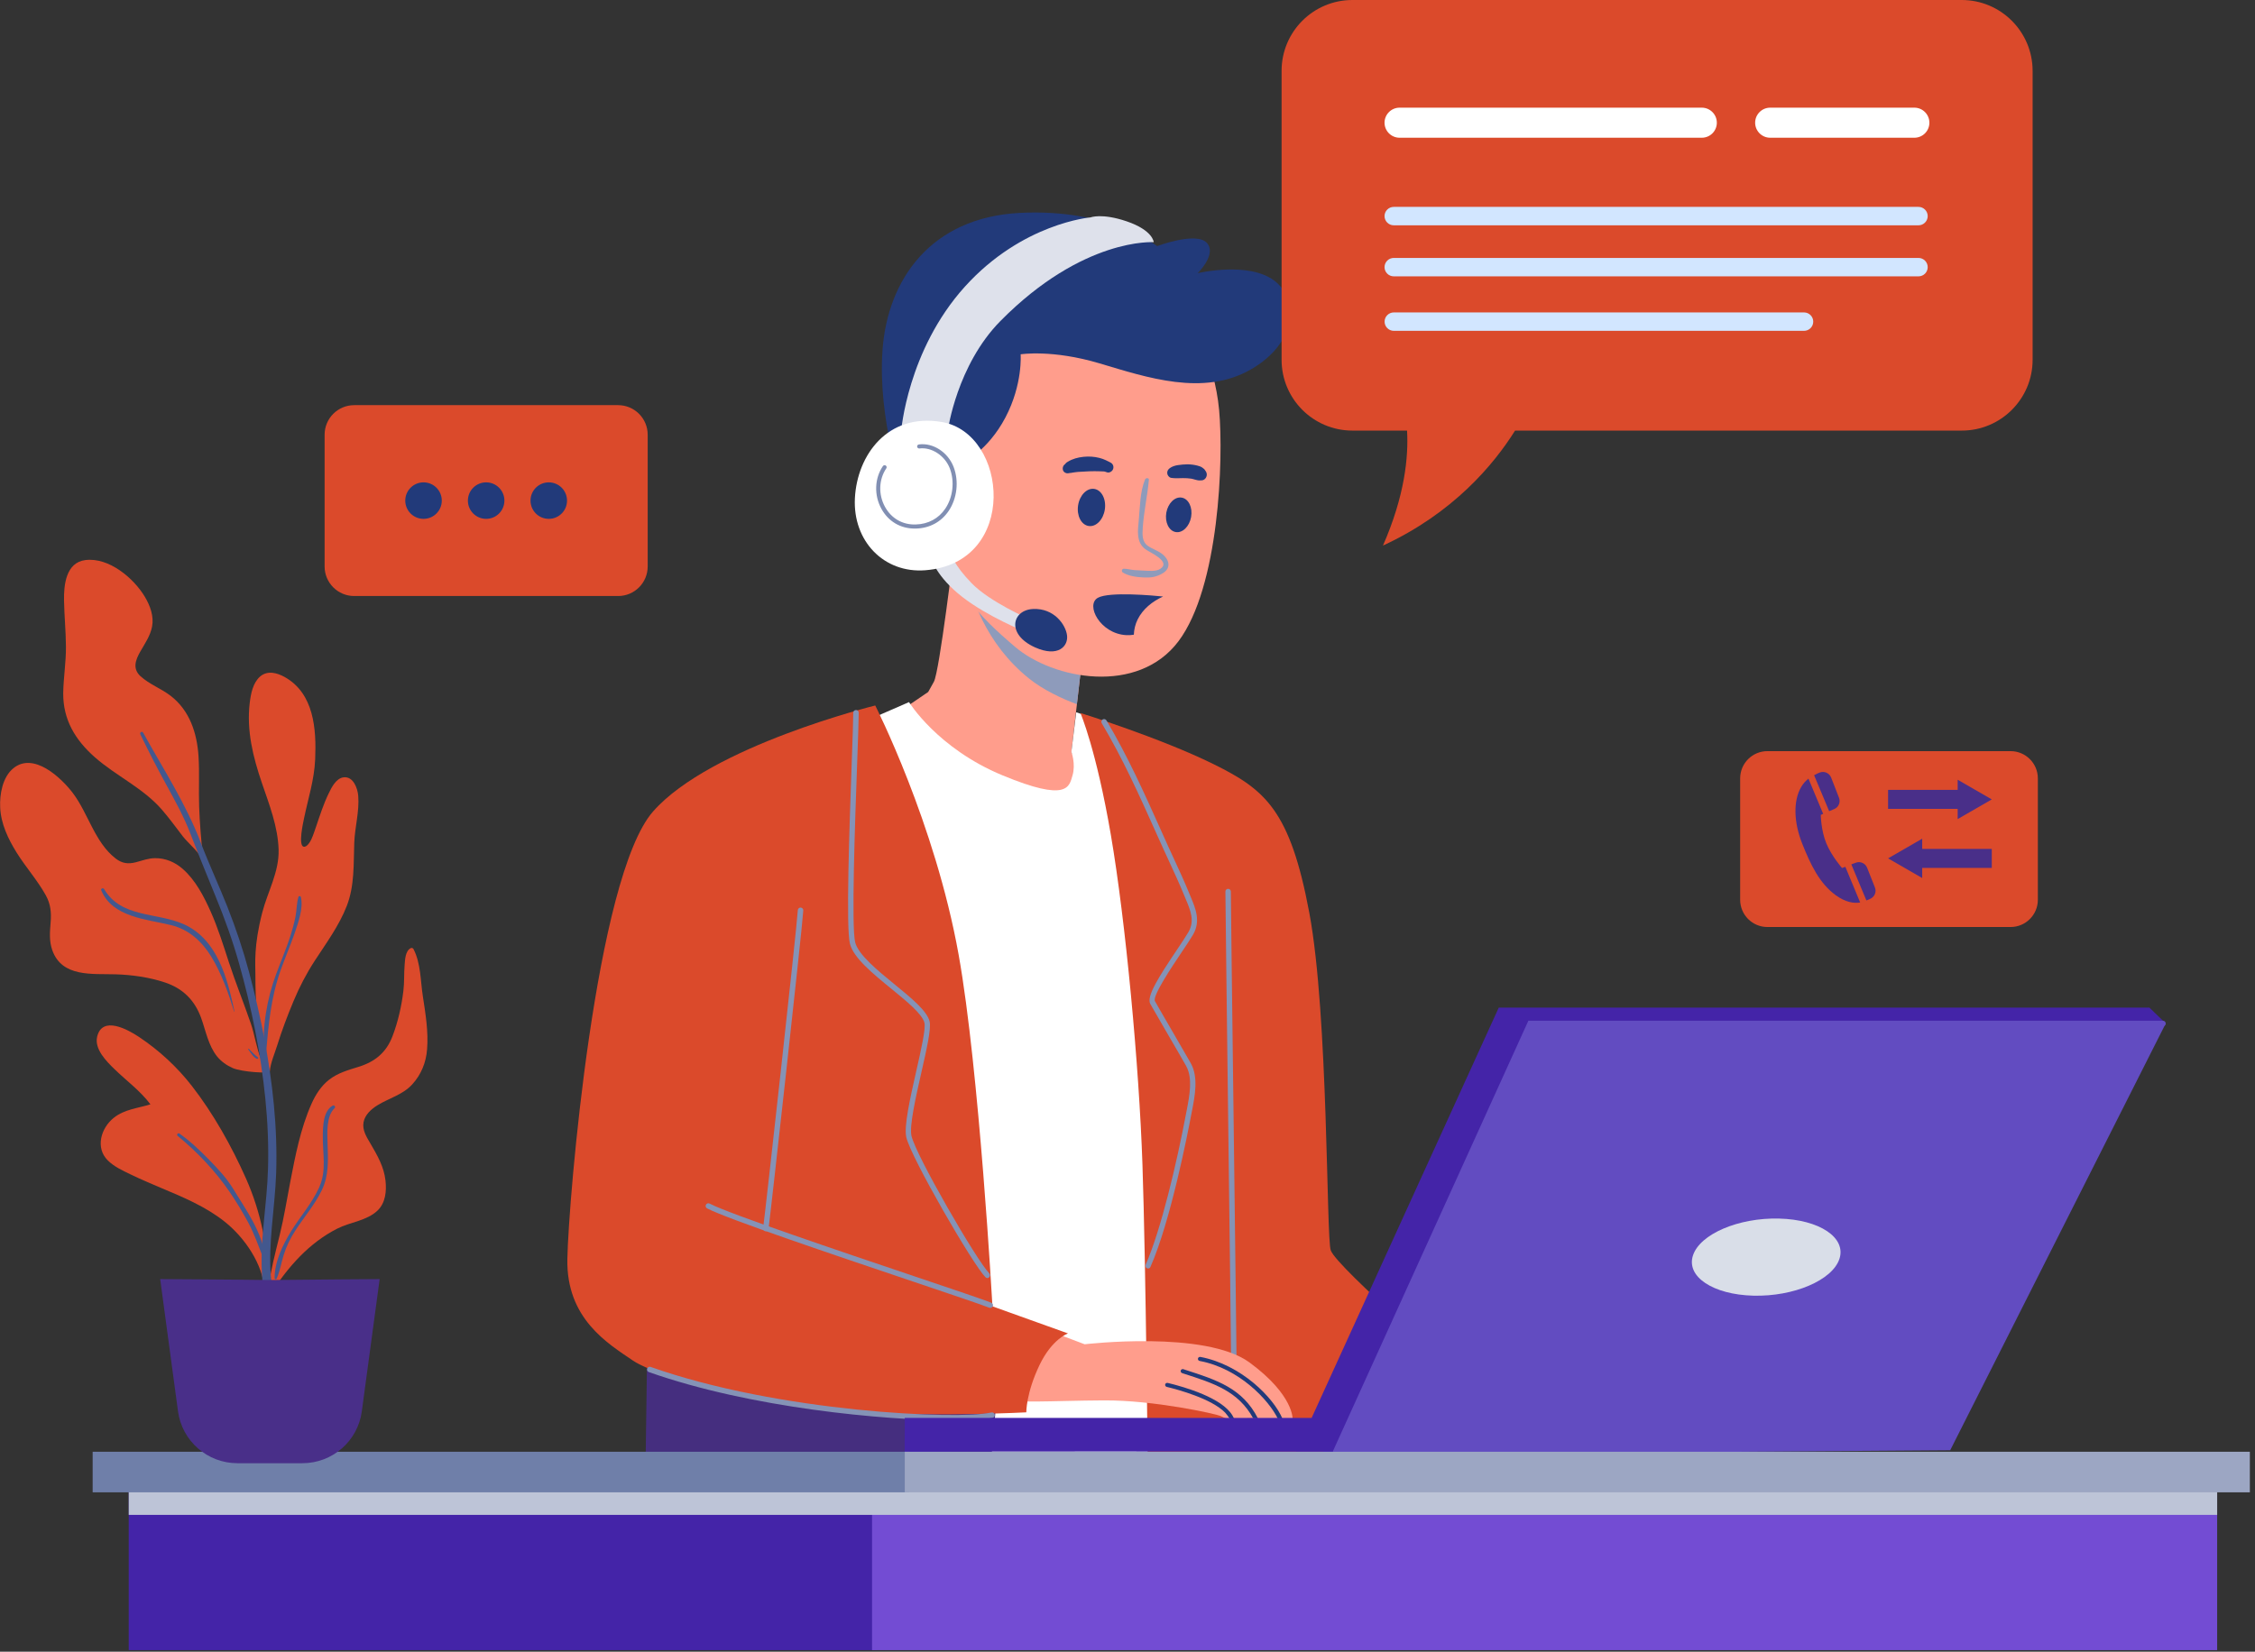 <svg width="202" height="148" viewBox="0 0 202 148" fill="none" xmlns="http://www.w3.org/2000/svg">
<rect x="0" y="0" width="202" height="148" fill="#333333" stroke="none"/>
<g clip-path="url(#clip0_270_149)">
<path d="M85.471 49.173C85.471 49.173 84.158 60.182 83.655 61.09C83.147 62.003 83.147 62.003 83.147 62.003L80.623 63.721C80.623 63.721 85.471 70.591 91.432 71.699C97.394 72.812 96.886 69.272 96.886 69.272L95.978 67.354L97.189 56.847C97.189 56.852 86.379 51.902 85.471 49.173Z" fill="#FF9D8C"/>
<path d="M77.489 64.629L81.429 62.911C81.429 62.911 83.953 67.051 89.812 69.478C95.67 71.904 95.773 70.488 96.075 69.478C96.378 68.467 95.973 67.359 95.973 67.359L96.407 63.824L98.751 64.605L106.884 130.392L85.974 131.402L77.489 64.629Z" fill="white"/>
<path d="M96.783 63.888C96.783 63.888 98.199 67.154 99.512 74.828C100.826 82.503 102.036 95.436 102.339 104.321C102.642 113.207 102.842 133.511 102.842 133.511C102.842 133.511 128.903 133.511 129.205 133.511C129.508 133.511 131.329 123.518 131.329 123.518C131.329 123.518 119.812 113.651 119.207 112.035C118.802 110.956 119.007 90.993 117.288 81.8C115.57 72.607 113.348 70.757 108.701 68.467C103.901 66.099 96.783 63.888 96.783 63.888Z" fill="#DB4A2B"/>
<path d="M110.522 121.946C110.385 121.946 110.277 121.838 110.277 121.702C110.277 120.979 110.15 110.717 110.024 100.796C109.901 90.871 109.77 80.609 109.77 79.886C109.77 79.749 109.877 79.642 110.014 79.642C110.15 79.642 110.258 79.749 110.258 79.886C110.258 80.609 110.385 90.871 110.512 100.791C110.634 110.717 110.766 120.979 110.766 121.702C110.766 121.833 110.658 121.946 110.522 121.946Z" fill="#8593B6"/>
<path d="M57.995 119.475L57.795 133.516H88.503C88.503 133.516 89.817 121.599 89.314 120.486C88.806 119.378 57.995 119.475 57.995 119.475Z" fill="#452E7F"/>
<path d="M92.17 60.792C93.419 61.803 95.133 62.608 96.466 63.102L97.189 56.852C97.189 56.852 89.07 53.132 86.316 50.369C86.892 53.508 88.308 57.673 92.17 60.792Z" fill="#8E9BBB"/>
<path d="M106.684 28.668C106.684 28.668 108.803 32.305 109.208 36.748C109.613 41.191 109.208 52.605 105.571 57.453C101.934 62.301 94.357 60.885 90.925 57.956C87.771 55.266 84.661 52.297 83.855 46.439C83.045 40.58 85.574 29.469 92.746 27.145C99.918 24.831 106.684 28.668 106.684 28.668Z" fill="#FF9D8C"/>
<path d="M115.794 127.17C115.794 127.17 115.438 127.17 114.896 127.155C114.769 127.15 114.627 127.155 114.481 127.15C113.959 127.135 113.324 127.121 112.684 127.101C112.543 127.096 112.396 127.091 112.255 127.087C111.62 127.072 111.078 127.15 110.57 127.121H110.556C110.448 127.116 110.292 127.131 110.165 127.135C110.102 127.14 110.043 127.145 110.004 127.14C109.711 127.087 109.652 127.018 109.335 126.877C108.925 126.691 103.374 125.451 98.858 125.48C94.347 125.5 90.3 125.807 89.641 125.256C88.977 124.694 88.576 119.026 92.428 118.655L97.164 120.452C97.164 120.452 107.978 119.168 111.942 122.092C115.916 125.017 115.794 127.17 115.794 127.17Z" fill="#FF9D8C"/>
<path d="M110.556 127.121C110.448 127.116 110.292 127.13 110.165 127.135C110.067 126.979 109.862 126.696 109.75 126.579C108.53 125.334 105.581 124.528 104.512 124.27C104.414 124.245 104.351 124.148 104.375 124.05C104.394 123.952 104.497 123.894 104.6 123.913C106.157 124.289 109.462 125.251 110.399 126.828C110.429 126.872 110.507 127.023 110.556 127.121Z" fill="#223A7A"/>
<path d="M112.684 127.096C112.543 127.092 112.396 127.092 112.255 127.082C110.922 124.65 108.74 123.952 106.049 123.088L105.888 123.034C105.796 123.005 105.742 122.898 105.771 122.8C105.8 122.707 105.903 122.654 106.006 122.683L106.162 122.737C109.008 123.654 111.303 124.387 112.684 127.096Z" fill="#223A7A"/>
<path d="M114.896 127.155C114.769 127.15 114.627 127.155 114.481 127.15C113.671 125.451 110.995 122.605 107.46 121.946C107.358 121.926 107.294 121.833 107.309 121.731C107.329 121.633 107.426 121.57 107.524 121.584C111.166 122.268 114.11 125.241 114.896 127.155Z" fill="#223A7A"/>
<path d="M86.277 41.449C86.277 41.449 88.498 40.39 90.065 37.407C91.633 34.429 91.428 31.748 91.428 31.748C91.428 31.748 94.254 31.294 98.497 32.559C102.739 33.823 107.788 35.537 112.03 33.115C116.273 30.689 116.273 26.803 114.203 25.187C111.884 23.376 107.285 24.479 107.285 24.479C107.285 24.479 109.052 22.761 108.095 21.75C107.133 20.739 103.652 22.053 103.652 22.053C103.652 22.053 99.41 18.669 91.379 19.075C83.348 19.48 79.51 25.084 79.056 31.348C78.602 37.612 80.872 43.876 80.872 43.876L86.277 41.449Z" fill="#223A7A"/>
<path d="M102.569 42.968C102.114 44.09 102.124 45.394 102.012 46.58C101.924 47.508 101.753 48.587 102.603 49.212C103.008 49.51 104.927 50.315 103.94 50.969C103.564 51.218 102.935 51.15 102.505 51.13C102.212 51.116 101.914 51.106 101.617 51.082C101.299 51.057 100.992 50.964 100.674 50.96C100.489 50.96 100.43 51.204 100.582 51.301C101.089 51.619 101.841 51.721 102.432 51.741C103.027 51.765 103.428 51.736 103.965 51.472C104.292 51.311 104.614 51.077 104.663 50.686C104.722 50.247 104.39 49.851 104.058 49.602C103.677 49.319 103.208 49.187 102.822 48.909C102.285 48.528 102.329 47.879 102.368 47.283C102.461 45.848 102.788 44.437 102.915 43.007C102.944 42.797 102.642 42.797 102.569 42.968Z" fill="#8E9BBB"/>
<path d="M106.699 46.326C106.547 47.176 105.927 47.781 105.317 47.674C104.702 47.566 104.331 46.785 104.477 45.936C104.629 45.086 105.249 44.481 105.859 44.588C106.474 44.696 106.85 45.472 106.699 46.326Z" fill="#223A7A"/>
<path d="M98.97 45.648C98.834 46.566 98.184 47.23 97.525 47.132C96.861 47.034 96.437 46.209 96.573 45.291C96.71 44.374 97.359 43.71 98.018 43.807C98.682 43.905 99.107 44.73 98.97 45.648Z" fill="#223A7A"/>
<path d="M104.902 42.816C105.376 42.894 105.849 42.816 106.328 42.85C106.44 42.86 106.557 42.875 106.67 42.885C106.753 42.894 106.518 42.86 106.631 42.88C106.655 42.885 106.679 42.889 106.704 42.889C106.762 42.899 106.821 42.914 106.879 42.928C106.982 42.953 107.08 42.992 107.182 43.011C107.275 43.031 107.377 43.056 107.47 43.051C107.524 43.046 107.573 43.036 107.626 43.031C107.592 43.036 107.563 43.041 107.529 43.051C107.529 43.06 107.705 43.031 107.724 43.031C107.993 42.968 108.163 42.655 108.085 42.392C108.066 42.313 108.032 42.25 107.983 42.186C107.963 42.162 107.944 42.133 107.919 42.108C107.939 42.128 107.958 42.152 107.978 42.172C107.958 42.142 107.939 42.118 107.915 42.089C107.89 42.045 107.851 42.006 107.807 41.981C107.768 41.952 107.734 41.923 107.695 41.894C107.568 41.806 107.407 41.757 107.255 41.718C106.972 41.645 106.679 41.61 106.386 41.605C106.098 41.605 105.81 41.635 105.527 41.674C105.273 41.708 104.995 41.796 104.79 41.947C104.634 42.064 104.536 42.216 104.56 42.421C104.58 42.587 104.717 42.782 104.902 42.816Z" fill="#223A7A"/>
<path d="M99.512 41.464C99.449 41.425 99.38 41.391 99.317 41.361C99.258 41.337 99.102 41.254 99.219 41.318C99.175 41.293 99.132 41.269 99.088 41.249C98.892 41.151 98.687 41.083 98.477 41.029C98.018 40.912 97.53 40.883 97.057 40.932C96.554 40.986 96.09 41.108 95.656 41.371C95.592 41.41 95.529 41.444 95.48 41.498C95.446 41.542 95.411 41.586 95.377 41.63C95.387 41.615 95.397 41.601 95.406 41.586C95.27 41.679 95.192 41.835 95.197 41.996C95.197 42.152 95.28 42.284 95.416 42.357C95.582 42.45 95.739 42.406 95.909 42.362C95.826 42.362 95.739 42.362 95.656 42.362C95.797 42.382 95.895 42.392 96.036 42.357C96.041 42.357 96.173 42.323 96.085 42.343C96.002 42.362 96.222 42.328 96.246 42.323C96.275 42.318 96.427 42.304 96.266 42.318C96.295 42.313 96.324 42.313 96.354 42.309C96.432 42.299 96.505 42.289 96.583 42.284C96.915 42.26 97.247 42.245 97.584 42.23C97.891 42.221 98.209 42.216 98.521 42.23C98.653 42.235 98.785 42.24 98.917 42.245C98.99 42.245 98.961 42.26 98.907 42.245C98.936 42.255 98.961 42.26 98.99 42.265C99.044 42.279 99.097 42.299 99.151 42.318C99.366 42.401 99.625 42.245 99.703 42.045C99.791 41.835 99.717 41.586 99.512 41.464Z" fill="#223A7A"/>
<path d="M101.909 55.505C102.373 54.572 103.218 53.889 104.189 53.45C103.345 53.362 99.346 52.995 98.341 53.567C97.213 54.206 98.551 56.784 100.884 56.911C101.128 56.926 101.353 56.906 101.568 56.872C101.587 56.403 101.695 55.939 101.909 55.505Z" fill="#223A7A"/>
<path d="M83.45 50.086C83.45 50.086 83.855 51.653 86.179 53.469C88.503 55.285 91.872 56.618 91.872 56.618L92.14 55.441C92.14 55.441 88.654 53.928 87.038 52.258C85.422 50.593 85.222 49.681 85.222 49.681L83.45 50.086Z" fill="#DEE1EB"/>
<path d="M92.541 54.568C94.41 54.48 95.455 55.959 95.582 56.916C95.714 57.873 94.816 58.947 92.712 58.005C90.105 56.828 90.671 54.651 92.541 54.568Z" fill="#223A7A"/>
<path d="M84.915 38.52C84.915 38.52 85.72 32.715 89.611 28.77C97.037 21.247 103.35 21.701 103.35 21.701C103.35 21.701 103.301 20.642 100.923 19.831C98.692 19.075 97.691 19.48 97.691 19.48C97.691 19.48 91.579 19.983 86.428 25.69C81.278 31.397 80.721 38.671 80.721 38.671L84.915 38.52Z" fill="#DEE1EB"/>
<path d="M84.358 37.812C79.496 36.987 76.781 40.79 76.581 44.632C76.381 48.47 79.168 51.389 82.894 51.096C91.281 50.437 90.319 38.823 84.358 37.812Z" fill="white"/>
<path d="M81.937 47.361C80.653 47.361 79.569 46.717 78.949 45.579C78.285 44.364 78.338 42.865 79.09 41.762C79.149 41.679 79.261 41.659 79.344 41.713C79.427 41.771 79.452 41.884 79.393 41.967C78.719 42.958 78.671 44.305 79.271 45.404C79.837 46.444 80.843 47.034 82.034 46.995C83.147 46.966 84.09 46.458 84.685 45.565C85.369 44.544 85.525 43.138 85.086 41.976C84.646 40.824 83.45 40.043 82.361 40.185C82.264 40.199 82.171 40.126 82.156 40.029C82.142 39.926 82.215 39.838 82.313 39.823C83.587 39.653 84.924 40.526 85.427 41.849C85.911 43.119 85.735 44.657 84.988 45.77C84.319 46.766 83.274 47.332 82.044 47.361C82.005 47.361 81.971 47.361 81.937 47.361Z" fill="#818FB3"/>
<path d="M78.402 63.214C78.402 63.214 63.653 66.851 58.502 72.71C53.352 78.568 50.925 107.456 50.823 112.811C50.72 118.167 54.46 120.388 56.681 121.902C58.903 123.415 68.701 126.144 76.581 126.55C84.461 126.955 91.935 126.55 91.935 126.55C91.935 126.55 91.911 124.831 93.122 122.307C94.245 119.964 95.67 119.48 95.67 119.48L88.903 117.054C88.903 117.054 87.717 95.821 85.872 85.54C83.753 73.72 78.402 63.214 78.402 63.214Z" fill="#DB4A2B"/>
<path d="M102.847 113.661C102.813 113.661 102.778 113.656 102.749 113.641C102.627 113.588 102.569 113.441 102.627 113.319C104.009 110.199 105.439 104.082 106.245 99.786L106.313 99.439C106.557 98.175 106.86 96.608 106.255 95.519C105.947 94.967 105.249 93.766 104.575 92.614C103.877 91.418 103.223 90.285 103.037 89.948C102.681 89.289 103.804 87.527 105.425 85.11C105.864 84.456 106.24 83.894 106.46 83.514C107.036 82.513 106.655 81.6 106.206 80.536L106.054 80.169C105.649 79.178 105.19 78.187 104.746 77.225C104.565 76.835 104.385 76.439 104.204 76.044C103.965 75.522 103.73 74.99 103.486 74.452C102.061 71.269 100.582 67.979 98.692 64.8C98.624 64.683 98.663 64.537 98.775 64.464C98.892 64.395 99.039 64.434 99.112 64.547C101.016 67.749 102.5 71.055 103.931 74.247C104.17 74.784 104.409 75.317 104.643 75.834C104.824 76.23 105.005 76.62 105.185 77.011C105.63 77.977 106.093 78.973 106.499 79.974L106.65 80.335C107.104 81.414 107.573 82.537 106.875 83.743C106.645 84.139 106.264 84.71 105.82 85.369C104.975 86.629 103.218 89.25 103.457 89.704C103.638 90.036 104.292 91.164 104.985 92.355C105.659 93.512 106.357 94.713 106.67 95.27C107.363 96.51 107.041 98.18 106.782 99.517L106.713 99.864C106.421 101.426 104.863 109.433 103.062 113.505C103.027 113.607 102.94 113.661 102.847 113.661Z" fill="#8593B6"/>
<path d="M88.449 114.52C88.386 114.52 88.323 114.496 88.279 114.447C87.131 113.29 81.595 103.706 81.185 101.905C80.96 100.918 81.527 98.414 82.073 95.992C82.498 94.118 82.938 92.179 82.811 91.652C82.625 90.866 81.209 89.709 79.837 88.591C78.182 87.239 76.474 85.842 76.142 84.583C75.766 83.152 76.088 74.198 76.298 68.276C76.376 66.148 76.434 64.463 76.434 63.863C76.434 63.726 76.542 63.619 76.679 63.619C76.815 63.619 76.923 63.726 76.923 63.863C76.923 64.473 76.864 66.158 76.786 68.291C76.586 73.827 76.254 83.094 76.61 84.456C76.903 85.559 78.622 86.965 80.14 88.205C81.639 89.431 83.05 90.583 83.274 91.53C83.426 92.165 83.016 93.986 82.537 96.09C82.025 98.345 81.448 100.904 81.649 101.782C82.054 103.55 87.488 112.953 88.615 114.09C88.708 114.188 88.708 114.339 88.615 114.437C88.576 114.496 88.513 114.52 88.449 114.52Z" fill="#8593B6"/>
<path d="M68.604 110.326C68.594 110.326 68.579 110.326 68.569 110.326C68.438 110.307 68.345 110.185 68.359 110.048C68.54 108.779 71.343 83.489 71.469 81.551C71.479 81.414 71.596 81.312 71.728 81.322C71.865 81.331 71.963 81.448 71.958 81.58C71.831 83.519 69.023 108.842 68.843 110.111C68.828 110.238 68.721 110.326 68.604 110.326Z" fill="#8593B6"/>
<path d="M88.703 117.195C88.674 117.195 88.64 117.19 88.611 117.176C87.99 116.922 85.247 115.999 81.776 114.828C74.765 112.465 65.167 109.228 63.341 108.276C63.219 108.212 63.175 108.066 63.238 107.949C63.302 107.827 63.448 107.783 63.565 107.846C65.357 108.779 75.331 112.142 81.932 114.369C85.413 115.545 88.161 116.468 88.796 116.727C88.923 116.775 88.982 116.922 88.933 117.044C88.889 117.137 88.801 117.195 88.703 117.195Z" fill="#8593B6"/>
<path d="M85.335 127.267C79.164 127.267 67.207 126.154 58.122 122.942C57.995 122.898 57.926 122.756 57.975 122.629C58.019 122.502 58.161 122.434 58.288 122.483C69.766 126.545 85.823 127.238 88.811 126.564C88.943 126.535 89.074 126.618 89.104 126.75C89.133 126.882 89.05 127.013 88.918 127.043C88.264 127.184 87.009 127.267 85.335 127.267Z" fill="#8593B6"/>
<path d="M194.006 91.701L174.697 129.948L118.401 130.353L135.772 91.159L194.006 91.701Z" fill="#624CC1"/>
<path d="M81.038 130.114L81.048 127.052H117.493L134.258 90.285H192.541L194.006 91.701H137.071L119.646 130.084C119.646 130.084 81.038 130.016 81.038 130.114Z" fill="#4424A8"/>
<path d="M164.772 112.806C164.137 114.715 160.685 116.19 157.063 116.097C153.44 116.004 151.019 114.388 151.658 112.479C152.293 110.57 155.745 109.096 159.367 109.189C162.99 109.277 165.406 110.897 164.772 112.806Z" fill="#D9DEE8"/>
<path d="M119.646 130.328C119.612 130.328 119.578 130.323 119.544 130.309C119.422 130.255 119.368 130.109 119.422 129.987L136.909 91.462H193.757C193.894 91.462 194.001 91.569 194.001 91.706C194.001 91.843 193.894 91.95 193.757 91.95H137.222L119.861 130.192C119.827 130.275 119.739 130.328 119.646 130.328Z" fill="#624CC1"/>
<path d="M78.5 133.014H11.532V147.86H78.5V133.014Z" fill="#4424A8"/>
<path d="M198.61 133.014H78.119V147.86H198.61V133.014Z" fill="#734CD3"/>
<path d="M78.5 133.014H78.119H11.532V135.738H78.119H78.5H198.61V133.014H78.5Z" fill="#BDC4D7"/>
<path d="M81.429 130.084H8.3V133.721H81.429V130.084Z" fill="#6F7FA9"/>
<path d="M201.539 130.084H81.048V133.721H201.539V130.084Z" fill="#9CA6C3"/>
</g>
<g clip-path="url(#clip1_270_149)">
<path d="M180.106 83.064H158.322C156.975 83.064 155.881 81.971 155.881 80.623V69.746C155.881 68.398 156.975 67.305 158.322 67.305H180.106C181.454 67.305 182.548 68.398 182.548 69.746V80.623C182.548 81.971 181.454 83.064 180.106 83.064Z" fill="#DB4A2B"/>
<path d="M169.131 72.48H175.366V73.393L178.422 71.63L175.366 69.868V70.776H169.131V72.48Z" fill="#492F89"/>
<path d="M178.422 76.064H172.188V75.15L169.131 76.913L172.188 78.675V77.767H178.422V76.064Z" fill="#492F89"/>
<path d="M165.304 77.67L165.006 77.777C165.006 77.777 164.078 76.722 163.6 75.57C163.122 74.418 163.102 73.017 163.102 73.017L163.317 72.924L161.999 69.77C161.764 69.956 161.54 70.19 161.359 70.498C160.612 71.757 160.685 73.696 161.437 75.585C162.189 77.474 162.99 79.164 164.454 80.223C165.318 80.848 166.061 80.96 166.632 80.868L165.304 77.67Z" fill="#492F89"/>
<path d="M166.251 77.299L165.841 77.45L167.188 80.682C167.34 80.633 167.476 80.57 167.598 80.506C167.945 80.316 168.101 79.896 167.955 79.525L167.252 77.748C167.091 77.352 166.646 77.152 166.251 77.299Z" fill="#492F89"/>
<path d="M163.034 69.214C162.868 69.272 162.687 69.355 162.506 69.463L163.854 72.685L164.308 72.495C164.703 72.329 164.889 71.884 164.737 71.484L164.03 69.668C163.873 69.277 163.429 69.072 163.034 69.214Z" fill="#492F89"/>
<path d="M8.495 67.852C10.409 69.536 12.835 70.615 14.514 72.563C15.174 73.329 15.769 74.145 16.384 74.95C16.834 75.536 18.025 76.508 18.215 77.24C18.298 77.562 18.284 77.123 18.196 76.801C18.191 76.786 18.186 76.776 18.181 76.762C18.015 75.273 17.893 73.779 17.839 72.28C17.785 70.786 17.878 69.287 17.785 67.798C17.654 65.694 16.995 63.658 15.276 62.34C14.436 61.695 13.357 61.305 12.581 60.587C11.849 59.909 12.142 59.132 12.571 58.376C12.977 57.668 13.465 56.969 13.621 56.154C13.802 55.227 13.45 54.27 12.982 53.484C11.981 51.804 9.764 49.929 7.66 50.183C5.907 50.393 5.707 52.414 5.736 53.821C5.761 55.188 5.898 56.555 5.907 57.922C5.922 59.328 5.683 60.709 5.663 62.11C5.644 64.493 6.747 66.309 8.495 67.852Z" fill="#DB4A2B"/>
<path d="M26.29 89.714C26.822 88.44 27.438 87.253 28.189 86.096C29.22 84.51 30.367 82.962 31.06 81.185C31.768 79.369 31.665 77.431 31.734 75.522C31.783 74.116 32.203 72.719 32.09 71.308C32.036 70.635 31.646 69.541 30.772 69.653C30.093 69.741 29.688 70.581 29.429 71.123C28.975 72.06 28.658 73.061 28.321 74.047C28.189 74.433 28.062 74.823 27.896 75.195C27.799 75.409 27.491 75.937 27.198 75.868C26.7 75.746 27.154 73.72 27.228 73.359C27.599 71.557 28.155 69.883 28.233 68.028C28.346 65.338 28.136 62.14 25.504 60.665C24.816 60.28 23.947 60.05 23.293 60.626C22.648 61.193 22.468 62.174 22.37 62.984C22.077 65.469 22.663 67.818 23.459 70.156C24.118 72.085 24.899 74.076 24.957 76.142C25.011 78.129 23.981 79.886 23.493 81.766C22.721 84.754 22.878 86.34 22.878 87.307C22.873 88.518 22.917 89.719 23.005 90.93C23.087 92.043 23.18 93.151 23.317 94.259C23.346 94.484 23.371 94.718 23.4 94.953C22.97 93.922 22.824 92.746 22.468 91.711C21.838 89.875 21.11 88.074 20.505 86.228C20.007 84.705 19.533 83.167 18.879 81.698C18.264 80.321 17.517 78.866 16.365 77.855C15.667 77.245 14.827 76.889 13.895 76.894C13.299 76.898 12.762 77.103 12.195 77.255C11.497 77.44 10.946 77.377 10.37 76.933C8.485 75.483 7.909 72.885 6.518 71.05C5.478 69.683 3.007 67.349 1.191 68.843C0.229 69.634 -0.039 71.162 0.015 72.338C0.078 73.808 0.723 75.156 1.484 76.386C2.299 77.694 3.349 78.866 4.096 80.209C4.54 81.004 4.609 81.766 4.535 82.659C4.467 83.504 4.394 84.319 4.682 85.135C5.546 87.581 8.246 87.239 10.345 87.302C11.815 87.346 13.387 87.566 14.783 88.034C16.394 88.576 17.444 89.626 18.02 91.218C18.435 92.37 18.66 93.678 19.445 94.66C19.817 95.118 20.305 95.46 20.842 95.7C21.662 96.061 24.157 96.217 24.171 95.992C24.235 95.231 24.596 94.425 24.821 93.703C25.241 92.35 25.743 91.027 26.29 89.714Z" fill="#DB4A2B"/>
<path d="M37.876 89.255C37.661 87.859 37.7 86.316 37.036 85.032C36.987 84.939 36.865 84.915 36.777 84.964C36.303 85.227 36.284 85.994 36.245 86.463C36.181 87.244 36.23 88.025 36.133 88.801C35.967 90.168 35.649 91.574 35.156 92.858C34.6 94.313 33.589 95.138 32.12 95.592C31.177 95.885 30.25 96.139 29.459 96.764C28.751 97.325 28.263 98.097 27.901 98.912C26.92 101.114 26.451 103.569 25.997 105.923C25.69 107.504 25.441 109.096 25.055 110.663C24.669 112.23 24.259 113.788 24.04 115.389C24 115.472 23.962 115.55 23.927 115.633C23.825 115.872 24.201 115.999 24.328 115.804C25.846 113.47 27.691 111.371 30.215 110.087C31.353 109.506 32.867 109.384 33.819 108.471C34.541 107.778 34.639 106.718 34.531 105.771C34.39 104.531 33.794 103.511 33.174 102.451C32.832 101.87 32.432 101.25 32.569 100.543C32.7 99.879 33.252 99.385 33.799 99.044C34.849 98.394 36.074 98.102 36.928 97.164C37.724 96.295 38.168 95.206 38.256 94.035C38.388 92.472 38.115 90.798 37.876 89.255Z" fill="#DB4A2B"/>
<path d="M17.195 97.315C15.857 95.592 14.241 94.103 12.425 92.897C11.453 92.253 9.169 90.983 8.705 92.882C8.436 93.996 9.525 95.089 10.243 95.787C11.322 96.837 12.566 97.74 13.475 98.951C12.347 99.312 11.17 99.381 10.194 100.157C9.037 101.08 8.514 102.857 9.667 103.989C10.228 104.541 10.97 104.878 11.663 105.215C12.571 105.654 13.494 106.05 14.422 106.44C16.428 107.28 18.459 108.129 20.168 109.501C21.911 110.898 23.551 113.265 23.688 115.545C23.703 115.765 23.62 115.565 23.747 115.467C23.82 115.531 24.054 115.418 24.054 115.291C24.02 111.908 23.41 108.681 22.028 105.581C20.744 102.7 19.128 99.805 17.195 97.315Z" fill="#DB4A2B"/>
<path d="M12.571 65.796C13.309 67.329 14.08 68.828 14.9 70.322C15.691 71.762 16.477 73.188 17.068 74.726C17.795 76.615 18.557 78.475 19.323 80.35C20.124 82.298 20.837 84.28 21.408 86.306C22.526 90.261 23.356 94.328 23.766 98.419C23.976 100.498 24.069 102.588 24.01 104.678C23.966 106.308 23.781 107.924 23.63 109.55C23.468 111.239 23.356 112.953 23.498 114.647C23.615 116.063 23.839 117.752 24.943 118.763C25.158 118.963 25.465 118.714 25.338 118.46C24.03 115.78 24.103 112.855 24.352 109.95C24.489 108.344 24.679 106.748 24.738 105.137C24.806 103.086 24.728 101.031 24.533 98.99C24.152 94.977 23.351 91.013 22.316 87.121C21.784 85.125 21.125 83.167 20.368 81.248C19.607 79.325 18.728 77.45 17.991 75.517C16.658 72.016 14.627 68.916 12.825 65.655C12.733 65.479 12.488 65.63 12.571 65.796Z" fill="#43588E"/>
<path d="M23.83 94.41C24.04 91.862 24.269 89.406 25.123 86.98C25.524 85.847 26.007 84.744 26.398 83.606C26.715 82.664 27.193 81.375 26.949 80.374C26.92 80.262 26.759 80.267 26.73 80.374C26.564 80.946 26.583 81.57 26.466 82.156C26.349 82.728 26.198 83.284 26.022 83.841C25.646 85.017 25.153 86.145 24.728 87.307C23.903 89.548 23.478 92.028 23.659 94.41C23.664 94.523 23.82 94.523 23.83 94.41Z" fill="#43588E"/>
<path d="M9.066 79.769C10.077 82.21 13.118 82.352 15.335 82.898C16.916 83.289 18.083 84.344 18.923 85.716C19.841 87.214 20.461 88.972 20.974 90.647C20.978 90.666 21.008 90.656 21.003 90.637C20.383 87.707 19.494 84.183 16.477 82.82C14.056 81.727 10.868 82.278 9.325 79.662C9.242 79.53 9.003 79.618 9.066 79.769Z" fill="#43588E"/>
<path d="M22.233 94.025C22.355 94.186 22.463 94.357 22.59 94.518C22.653 94.596 22.712 94.669 22.79 94.733C22.868 94.796 22.961 94.879 23.073 94.874C23.117 94.874 23.151 94.821 23.127 94.782C23.078 94.699 22.985 94.65 22.917 94.591C22.843 94.528 22.77 94.464 22.702 94.396C22.56 94.264 22.433 94.118 22.292 93.981C22.258 93.957 22.209 93.991 22.233 94.025Z" fill="#43588E"/>
<path d="M15.906 101.773C17.649 103.203 19.26 104.897 20.539 106.757C21.149 107.646 21.716 108.583 22.228 109.53C22.785 110.565 23.156 111.659 23.59 112.748C23.625 112.831 23.776 112.831 23.761 112.723C23.517 110.424 22.062 108.456 20.9 106.543C20.295 105.551 19.543 104.751 18.733 103.921C17.898 103.066 17.044 102.256 16.067 101.568C15.945 101.485 15.794 101.68 15.906 101.773Z" fill="#43588E"/>
<path d="M29.8 99.068C28.961 99.547 28.931 100.87 28.917 101.719C28.887 103.35 29.288 104.878 28.575 106.43C27.931 107.832 26.901 109.003 26.09 110.302C25.333 111.522 24.581 113.08 24.601 114.544C24.601 114.627 24.733 114.676 24.772 114.588C25.079 113.924 25.187 113.168 25.407 112.47C25.651 111.684 25.997 110.971 26.442 110.282C27.223 109.072 28.18 107.973 28.814 106.674C29.483 105.303 29.386 103.945 29.342 102.461C29.312 101.514 29.22 99.991 29.981 99.288C30.088 99.18 29.937 98.99 29.8 99.068Z" fill="#43588E"/>
<path d="M24.181 114.696C20.798 114.647 14.349 114.613 14.349 114.613L15.945 126.457C16.306 129.122 18.576 131.109 21.267 131.109H24.044H24.313H27.091C29.781 131.109 32.056 129.122 32.412 126.457L34.009 114.613C34.014 114.613 27.564 114.652 24.181 114.696Z" fill="#492F89"/>
<path d="M55.368 53.406H31.729C30.264 53.406 29.078 52.219 29.078 50.755V38.955C29.078 37.49 30.264 36.303 31.729 36.303H55.368C56.833 36.303 58.019 37.49 58.019 38.955V50.755C58.019 52.224 56.833 53.406 55.368 53.406Z" fill="#DB4A2B"/>
<path d="M37.939 46.492C38.842 46.492 39.575 45.76 39.575 44.857C39.575 43.954 38.842 43.221 37.939 43.221C37.036 43.221 36.303 43.954 36.303 44.857C36.303 45.76 37.036 46.492 37.939 46.492Z" fill="#223A7A"/>
<path d="M43.548 46.492C44.452 46.492 45.184 45.76 45.184 44.857C45.184 43.954 44.452 43.221 43.548 43.221C42.645 43.221 41.913 43.954 41.913 44.857C41.913 45.76 42.645 46.492 43.548 46.492Z" fill="#223A7A"/>
<path d="M49.158 46.492C50.061 46.492 50.794 45.76 50.794 44.857C50.794 43.954 50.061 43.221 49.158 43.221C48.255 43.221 47.523 43.954 47.523 44.857C47.523 45.76 48.255 46.492 49.158 46.492Z" fill="#223A7A"/>
<path d="M175.727 0H121.15C117.644 0 114.803 2.841 114.803 6.347V32.237C114.803 35.742 117.644 38.583 121.15 38.583H126.042C126.178 40.932 125.842 44.422 123.884 48.885C130.192 45.975 133.819 41.61 135.718 38.583H175.732C179.237 38.583 182.079 35.742 182.079 32.237V6.347C182.074 2.841 179.232 0 175.727 0Z" fill="#DB4A2B"/>
<path d="M152.444 12.342H125.373C124.631 12.342 124.025 11.737 124.025 10.995C124.025 10.252 124.631 9.647 125.373 9.647H152.444C153.186 9.647 153.792 10.252 153.792 10.995C153.792 11.737 153.191 12.342 152.444 12.342Z" fill="white"/>
<path d="M171.856 20.188H124.851C124.396 20.188 124.025 19.817 124.025 19.363C124.025 18.909 124.396 18.538 124.851 18.538H171.856C172.31 18.538 172.681 18.909 172.681 19.363C172.681 19.817 172.31 20.188 171.856 20.188Z" fill="#D2E6FF"/>
<path d="M171.856 24.762H124.851C124.396 24.762 124.025 24.391 124.025 23.937C124.025 23.483 124.396 23.112 124.851 23.112H171.856C172.31 23.112 172.681 23.483 172.681 23.937C172.681 24.396 172.31 24.762 171.856 24.762Z" fill="#D2E6FF"/>
<path d="M161.603 29.644H124.855C124.401 29.644 124.03 29.273 124.03 28.819C124.03 28.365 124.401 27.994 124.855 27.994H161.603C162.057 27.994 162.428 28.365 162.428 28.819C162.428 29.278 162.057 29.644 161.603 29.644Z" fill="#D2E6FF"/>
<path d="M171.485 12.342H158.571C157.829 12.342 157.224 11.737 157.224 10.995C157.224 10.252 157.829 9.647 158.571 9.647H171.485C172.227 9.647 172.832 10.252 172.832 10.995C172.832 11.737 172.232 12.342 171.485 12.342Z" fill="white"/>
</g>
<defs>
<clipPath id="clip0_270_149">
<rect width="193.239" height="128.82" fill="white" transform="translate(8.3 19.04)"/>
</clipPath>
<clipPath id="clip1_270_149">
<rect width="182.547" height="131.109" fill="white"/>
</clipPath>
</defs>
</svg>
